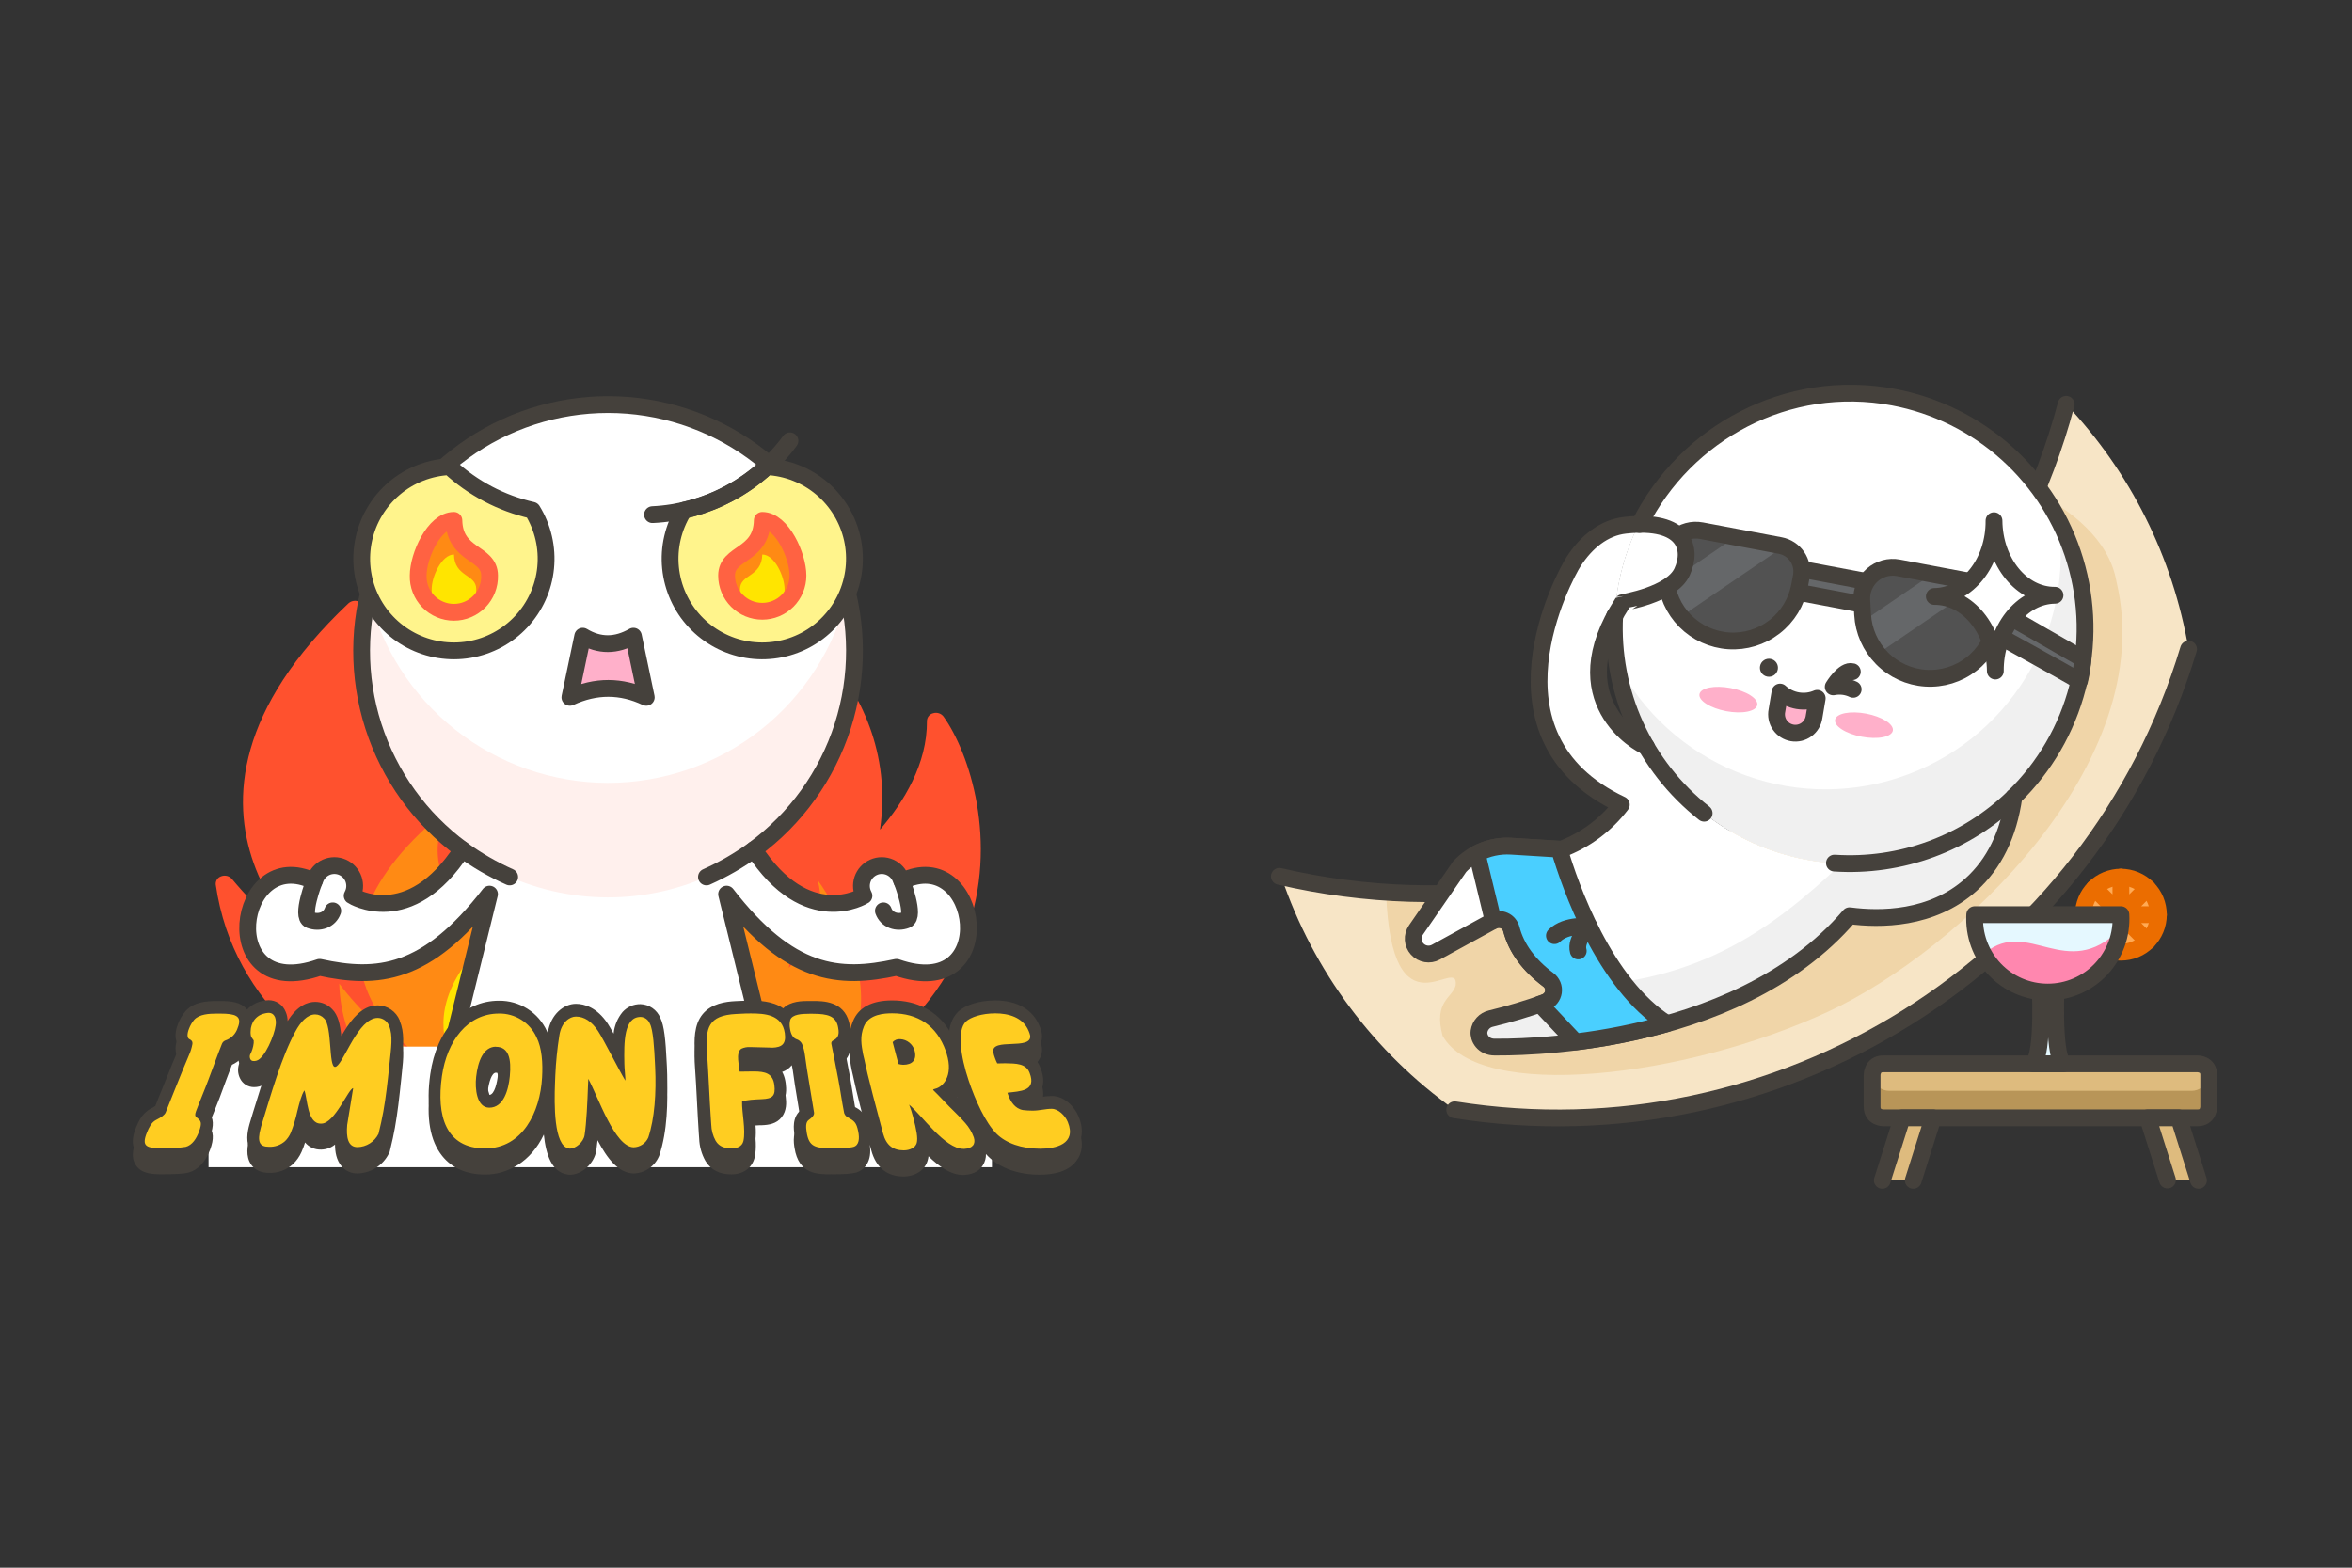 <svg width="150" height="100" viewBox="0 0 150 100" fill="none" xmlns="http://www.w3.org/2000/svg">
<rect x="0" y="0" width="150" height="100" fill="#333333" stroke="none"/>
<path d="M60.173 45.706C60.099 45.61 59.998 45.538 59.883 45.5C59.767 45.462 59.643 45.459 59.526 45.492C59.413 45.516 59.31 45.577 59.236 45.666C59.161 45.755 59.118 45.867 59.115 45.983C59.142 48.727 57.628 51.171 56.123 52.921C57.55 43.033 48.071 37.724 48.071 37.724C39.79 31.587 40.084 30.438 41.732 28.06C41.795 27.971 41.824 27.862 41.814 27.753C41.805 27.645 41.757 27.543 41.68 27.465C41.596 27.382 41.49 27.324 41.374 27.299C41.258 27.274 41.137 27.282 41.026 27.324C22.644 33.966 25.58 47.211 25.58 47.211C22.562 44.119 22.656 40.963 23.199 38.952C23.226 38.839 23.212 38.72 23.16 38.617C23.108 38.513 23.02 38.431 22.913 38.386C22.801 38.332 22.675 38.313 22.552 38.331C22.429 38.349 22.314 38.403 22.222 38.486C7.929 51.999 20.861 61.51 20.861 61.51C18.586 59.998 16.542 58.164 14.791 56.066C14.709 55.973 14.601 55.907 14.48 55.876C14.36 55.845 14.233 55.852 14.117 55.894C14.004 55.928 13.906 56 13.841 56.098C13.776 56.196 13.748 56.314 13.76 56.431C16.008 72.042 39.048 73.811 39.048 73.811C67.863 68.531 63.433 50.251 60.173 45.706Z" fill="#FF512E"/>
<path d="M50.307 61.739C51.269 55.439 44.879 52.055 44.879 52.055C37.251 46.715 41.153 43.182 41.153 43.182C27.441 47.071 29.715 58.093 29.715 58.093C26.355 54.842 28.717 51.475 28.717 51.475C17.093 60.641 26.536 67.212 26.536 67.212C24.638 66.04 22.976 64.524 21.634 62.742C21.762 66.667 23.953 69.351 26.727 71.188C30.771 72.524 34.952 73.405 39.191 73.813C43.675 72.893 47.373 71.812 50.575 70.335C59.329 65.612 52.132 56.12 52.132 56.12C52.801 58.348 51.549 60.376 50.307 61.739Z" fill="#FF8A14"/>
<path d="M46.768 71.838C52.232 67.772 47.286 62.23 47.286 62.23C47.714 63.762 46.899 65.157 46.092 66.096C46.718 61.761 42.562 59.433 42.562 59.433C37.602 55.757 41.026 52.8 41.026 52.8C32.11 55.477 32.7 63.589 32.7 63.589C30.516 61.351 32.051 59.034 32.051 59.034C24.492 65.346 30.633 69.861 30.633 69.861C29.388 69.043 28.307 67.999 27.444 66.785C27.52 69.192 28.655 70.921 30.182 72.165C33.169 72.957 36.215 73.508 39.29 73.813C41.706 73.228 44.082 73.225 46.768 71.838Z" fill="#FFE500"/>
<path d="M13.3 66.762H63.262V74.456H13.3V66.762Z" fill="white"/>
<path d="M49.495 69.844L46.339 57.035C50.359 62.223 53.491 62.508 57.174 61.704C63.919 64.066 62.527 53.76 57.52 56.214L57.465 56.099C57.408 55.929 57.316 55.771 57.194 55.638C57.073 55.505 56.925 55.398 56.761 55.325C56.596 55.252 56.418 55.214 56.237 55.213C56.057 55.213 55.879 55.25 55.714 55.323C55.549 55.395 55.401 55.501 55.279 55.634C55.157 55.767 55.064 55.924 55.006 56.094C54.949 56.265 54.927 56.446 54.943 56.626C54.959 56.805 55.012 56.979 55.099 57.137C55.077 57.153 51.452 59.385 48.083 54.189C50.752 52.228 52.734 49.474 53.745 46.32C54.756 43.167 54.745 39.774 53.713 36.627C52.681 33.48 50.682 30.739 48 28.796C45.318 26.853 42.091 25.807 38.779 25.807C35.467 25.807 32.24 26.853 29.558 28.796C26.876 30.739 24.877 33.48 23.845 36.627C22.813 39.774 22.802 43.167 23.813 46.32C24.824 49.474 26.805 52.228 29.474 54.189C26.106 59.392 22.479 57.153 22.459 57.137C22.546 56.979 22.599 56.805 22.615 56.626C22.631 56.446 22.609 56.265 22.552 56.094C22.494 55.924 22.401 55.767 22.279 55.634C22.157 55.501 22.009 55.395 21.844 55.323C21.679 55.25 21.501 55.213 21.32 55.213C21.14 55.214 20.962 55.252 20.797 55.325C20.632 55.398 20.485 55.505 20.363 55.638C20.242 55.771 20.15 55.929 20.093 56.099L20.038 56.214C15.033 53.76 13.639 64.066 20.383 61.704C24.067 62.51 27.199 62.223 31.219 57.035L28.063 69.844" fill="white"/>
<path d="M38.747 49.94C35.221 49.928 31.8 48.733 29.035 46.545C26.269 44.357 24.319 41.303 23.496 37.874C22.945 40.181 22.923 42.583 23.432 44.899C23.941 47.215 24.967 49.386 26.434 51.249C27.901 53.113 29.771 54.62 31.904 55.658C34.036 56.696 36.376 57.237 38.747 57.243C41.124 57.248 43.471 56.713 45.612 55.68C47.753 54.646 49.632 53.141 51.106 51.276C52.581 49.411 53.613 47.237 54.126 44.915C54.638 42.594 54.618 40.187 54.065 37.874C53.24 41.315 51.279 44.377 48.5 46.566C45.721 48.755 42.285 49.943 38.747 49.94Z" fill="#FFF0ED"/>
<path d="M49.495 69.844L46.339 57.035C50.359 62.223 53.491 62.508 57.174 61.704C63.919 64.066 62.527 53.76 57.52 56.214L57.465 56.099C57.408 55.929 57.316 55.771 57.194 55.638C57.073 55.505 56.925 55.398 56.761 55.325C56.596 55.252 56.418 55.214 56.237 55.213C56.057 55.213 55.879 55.25 55.714 55.323C55.549 55.395 55.401 55.501 55.279 55.634C55.157 55.767 55.064 55.924 55.006 56.094C54.949 56.265 54.927 56.446 54.943 56.626C54.959 56.805 55.012 56.979 55.099 57.137C55.077 57.153 51.452 59.385 48.083 54.189C50.752 52.228 52.734 49.474 53.745 46.32C54.756 43.167 54.745 39.774 53.713 36.627C52.681 33.48 50.682 30.739 48 28.796C45.318 26.853 42.091 25.807 38.779 25.807C35.467 25.807 32.24 26.853 29.558 28.796C26.876 30.739 24.877 33.48 23.845 36.627C22.813 39.774 22.802 43.167 23.813 46.32C24.824 49.474 26.805 52.228 29.474 54.189C26.106 59.392 22.479 57.153 22.459 57.137C22.546 56.979 22.599 56.805 22.615 56.626C22.631 56.446 22.609 56.265 22.552 56.094C22.494 55.924 22.401 55.767 22.279 55.634C22.157 55.501 22.009 55.395 21.844 55.323C21.679 55.25 21.501 55.213 21.32 55.213C21.14 55.214 20.962 55.252 20.797 55.325C20.632 55.398 20.485 55.505 20.363 55.638C20.242 55.771 20.15 55.929 20.093 56.099L20.038 56.214C15.033 53.76 13.639 64.066 20.383 61.704C24.067 62.51 27.199 62.223 31.219 57.035L28.063 69.844" stroke="#45413C" stroke-width="1.071" stroke-linecap="round" stroke-linejoin="round"/>
<path d="M32.506 55.94C31.437 55.464 30.422 54.877 29.476 54.188L32.506 55.94ZM45.055 55.94C46.124 55.464 47.139 54.877 48.085 54.188L45.055 55.94ZM20.039 56.212C20.039 56.212 19.161 58.46 19.766 58.685C20.371 58.91 21.013 58.685 21.222 58.1M57.522 56.212C57.522 56.212 58.4 58.46 57.795 58.685C57.19 58.91 56.548 58.685 56.339 58.1" fill="white"/>
<path d="M32.506 55.94C31.437 55.464 30.422 54.877 29.476 54.188M45.055 55.94C46.124 55.464 47.139 54.877 48.085 54.188M20.039 56.212C20.039 56.212 19.161 58.46 19.766 58.685C20.371 58.91 21.013 58.685 21.222 58.1M57.522 56.212C57.522 56.212 58.4 58.46 57.795 58.685C57.19 58.91 56.548 58.685 56.339 58.1" stroke="#45413C" stroke-width="1.071" stroke-linecap="round" stroke-linejoin="round"/>
<path d="M52.694 34.224C52.59 34.025 52.481 33.828 52.367 33.634" stroke="#45413C" stroke-width="1.071" stroke-linecap="round" stroke-linejoin="round"/>
<path d="M28.665 29.767C27.377 29.829 26.145 30.313 25.159 31.144C24.173 31.975 23.487 33.108 23.208 34.367C22.929 35.626 23.071 36.942 23.613 38.112C24.156 39.282 25.068 40.242 26.209 40.843C27.35 41.443 28.657 41.652 29.929 41.437C31.2 41.222 32.366 40.595 33.246 39.652C34.126 38.709 34.672 37.503 34.799 36.22C34.926 34.936 34.628 33.647 33.95 32.55C31.974 32.103 30.151 31.143 28.665 29.767Z" fill="#FFF48C" stroke="#45413C" stroke-width="1.071" stroke-linecap="round" stroke-linejoin="round"/>
<path d="M31.223 36.715C31.232 37.02 31.179 37.323 31.068 37.606C30.957 37.89 30.791 38.148 30.579 38.366C30.367 38.584 30.113 38.758 29.832 38.876C29.552 38.995 29.251 39.056 28.946 39.056C28.642 39.056 28.341 38.995 28.06 38.876C27.78 38.758 27.526 38.584 27.314 38.366C27.102 38.148 26.935 37.89 26.825 37.606C26.714 37.323 26.661 37.02 26.67 36.715C26.67 35.46 27.69 33.193 28.947 33.193C28.997 35.5 31.223 35.192 31.223 36.715Z" fill="#FF8A14"/>
<path d="M30.372 37.572C30.379 37.763 30.347 37.953 30.278 38.131C30.21 38.309 30.106 38.471 29.974 38.609C29.841 38.746 29.682 38.855 29.507 38.93C29.331 39.004 29.142 39.043 28.951 39.043C28.76 39.043 28.572 39.004 28.396 38.93C28.22 38.855 28.061 38.746 27.929 38.609C27.796 38.471 27.693 38.309 27.624 38.131C27.556 37.953 27.524 37.763 27.531 37.572C27.531 36.787 28.167 35.372 28.952 35.372C28.978 36.813 30.372 36.621 30.372 37.572Z" fill="#FFE500"/>
<path d="M31.223 36.715C31.232 37.02 31.179 37.323 31.068 37.606C30.957 37.89 30.791 38.148 30.579 38.366C30.367 38.584 30.113 38.758 29.832 38.876C29.552 38.995 29.251 39.056 28.946 39.056C28.642 39.056 28.341 38.995 28.06 38.876C27.78 38.758 27.526 38.584 27.314 38.366C27.102 38.148 26.935 37.89 26.825 37.606C26.714 37.323 26.661 37.02 26.67 36.715C26.67 35.46 27.69 33.193 28.947 33.193C28.997 35.5 31.223 35.192 31.223 36.715Z" stroke="#FF6242" stroke-width="1.071" stroke-linecap="round" stroke-linejoin="round"/>
<path d="M48.896 29.767C50.184 29.829 51.417 30.313 52.403 31.144C53.389 31.975 54.074 33.108 54.354 34.367C54.633 35.626 54.49 36.942 53.948 38.112C53.406 39.282 52.494 40.242 51.353 40.843C50.212 41.443 48.904 41.652 47.633 41.437C46.361 41.222 45.196 40.595 44.316 39.652C43.435 38.709 42.89 37.503 42.763 36.22C42.635 34.936 42.934 33.647 43.612 32.55C45.587 32.103 47.41 31.143 48.896 29.767Z" fill="#FFF48C" stroke="#45413C" stroke-width="1.071" stroke-linecap="round" stroke-linejoin="round"/>
<path d="M41.613 32.828C43.332 32.746 45.012 32.28 46.529 31.465C48.045 30.651 49.361 29.508 50.379 28.119" stroke="#45413C" stroke-width="1.071" stroke-linecap="round" stroke-linejoin="round"/>
<path d="M46.338 36.715C46.338 37.319 46.578 37.898 47.005 38.325C47.432 38.752 48.011 38.991 48.614 38.991C49.218 38.991 49.797 38.752 50.223 38.325C50.65 37.898 50.89 37.319 50.89 36.715C50.89 35.46 49.871 33.193 48.614 33.193C48.564 35.5 46.338 35.192 46.338 36.715Z" fill="#FF8A14"/>
<path d="M47.195 37.572C47.188 37.763 47.22 37.953 47.288 38.131C47.357 38.309 47.46 38.471 47.593 38.609C47.725 38.746 47.884 38.855 48.06 38.93C48.236 39.004 48.425 39.043 48.615 39.043C48.806 39.043 48.995 39.004 49.171 38.93C49.346 38.855 49.505 38.746 49.638 38.609C49.77 38.471 49.874 38.309 49.942 38.131C50.011 37.953 50.043 37.763 50.036 37.572C50.036 36.787 49.4 35.372 48.614 35.372C48.583 36.813 47.195 36.621 47.195 37.572Z" fill="#FFE500"/>
<path d="M46.338 36.715C46.338 37.319 46.578 37.898 47.005 38.325C47.432 38.752 48.011 38.991 48.614 38.991C49.218 38.991 49.797 38.752 50.223 38.325C50.65 37.898 50.89 37.319 50.89 36.715C50.89 35.46 49.871 33.193 48.614 33.193C48.564 35.5 46.338 35.192 46.338 36.715Z" stroke="#FF6242" stroke-width="1.071" stroke-linecap="round" stroke-linejoin="round"/>
<path d="M41.215 44.482C39.622 43.73 38 43.716 36.345 44.482L37.163 40.581C38.227 41.224 39.304 41.207 40.397 40.581L41.215 44.482Z" fill="#FFB0CA" stroke="#45413C" stroke-width="1.071" stroke-linecap="round" stroke-linejoin="round"/>
<path d="M25.492 65.085C25.378 64.806 25.185 64.567 24.936 64.397C24.687 64.227 24.394 64.134 24.093 64.13C23.952 64.131 23.811 64.149 23.674 64.186H23.65C22.832 64.424 22.244 65.261 21.769 66.088C21.694 65.374 21.566 64.744 21.184 64.374C21.044 64.227 20.876 64.109 20.689 64.029C20.503 63.949 20.301 63.907 20.098 63.907C19.631 63.907 18.964 64.132 18.343 65.133C18.343 64.93 18.302 64.728 18.22 64.542C18.135 64.322 17.985 64.133 17.79 64.001C17.595 63.868 17.365 63.798 17.129 63.8C16.979 63.802 16.83 63.822 16.685 63.86C16.33 63.946 16.008 64.132 15.758 64.398C15.367 63.897 14.677 63.853 14.056 63.853H13.819C13.127 63.853 12.361 63.928 11.858 64.471C11.646 64.713 11.477 64.99 11.36 65.29C11.052 66.048 11.23 66.501 11.44 66.759C11.419 66.819 11.391 66.892 11.357 66.98C11.3 67.124 11.234 67.274 11.17 67.423C11.106 67.572 11.033 67.737 10.976 67.883C10.774 68.391 10.578 68.875 10.388 69.347C10.215 69.756 10.063 70.152 9.906 70.546C9.814 70.611 9.716 70.669 9.615 70.719C9.046 71.011 8.797 71.625 8.678 71.919C8.572 72.178 8.291 72.868 8.645 73.449C9 74.03 9.769 74.056 10.374 74.056C11.249 74.056 11.725 74.025 12.019 73.949C12.619 73.792 13.107 73.271 13.402 72.483C13.651 71.791 13.634 71.341 13.309 70.926C13.396 70.703 13.482 70.468 13.589 70.224C13.729 69.878 13.874 69.519 13.999 69.187L14.447 67.976C14.552 67.692 14.679 67.354 14.793 67.065C15.018 66.963 15.223 66.821 15.396 66.644C15.367 66.73 15.331 66.814 15.291 66.895L15.274 66.935C15.21 67.09 15.179 67.256 15.183 67.423C15.187 67.591 15.225 67.755 15.296 67.907C15.372 68.085 15.499 68.236 15.66 68.342C15.822 68.448 16.011 68.504 16.204 68.504C16.31 68.503 16.416 68.49 16.519 68.464C16.704 68.413 16.875 68.32 17.018 68.192C16.718 69.069 16.436 69.991 16.154 70.899L15.938 71.616L15.908 71.72C15.775 72.203 15.642 72.906 16.014 73.439C16.258 73.785 16.641 73.958 17.157 73.958C17.716 73.975 18.261 73.777 18.677 73.403C18.907 73.182 19.092 72.918 19.221 72.626C19.31 72.428 19.387 72.224 19.45 72.016C19.571 72.164 19.724 72.283 19.897 72.364C20.07 72.444 20.26 72.484 20.451 72.481H20.496C20.812 72.472 21.116 72.358 21.361 72.158C21.361 72.623 21.444 73.145 21.776 73.541C21.9 73.689 22.055 73.808 22.232 73.887C22.408 73.967 22.599 74.006 22.793 74.001C23.209 73.992 23.616 73.87 23.968 73.647C24.32 73.424 24.605 73.11 24.792 72.737L24.84 72.645L24.866 72.543C25.011 71.948 25.11 71.495 25.184 71.072C25.357 70.084 25.454 69.216 25.582 68C25.596 67.853 25.611 67.715 25.625 67.582C25.724 66.664 25.808 65.872 25.492 65.109V65.085ZM42.519 67.794C42.448 66.333 42.361 65.429 42.112 64.929C42.009 64.676 41.834 64.459 41.609 64.303C41.385 64.147 41.12 64.06 40.846 64.052C40.632 64.049 40.419 64.092 40.223 64.178C40.026 64.264 39.85 64.391 39.707 64.55C39.382 64.944 39.182 65.426 39.133 65.934C38.984 65.666 38.854 65.441 38.758 65.294C38.066 64.256 37.272 64.032 36.727 64.032C35.977 64.032 35.124 64.67 34.932 65.889C34.915 65.853 34.899 65.814 34.882 65.778C34.616 65.19 34.184 64.693 33.639 64.348C33.094 64.003 32.459 63.824 31.814 63.834C29.566 63.834 27.837 65.676 27.441 68.524C27.169 70.439 27.425 71.902 28.203 72.874C28.835 73.66 29.76 74.058 30.946 74.058C32.375 74.058 33.857 73.252 34.683 71.507C34.82 72.82 35.202 73.883 36.146 74.046C36.211 74.063 36.278 74.072 36.345 74.072C37.106 74.072 37.891 73.361 38.028 72.543C38.057 72.346 38.085 72.116 38.109 71.867C38.716 73.02 39.434 73.966 40.402 73.989C40.748 73.982 41.084 73.876 41.37 73.683C41.657 73.491 41.883 73.22 42.021 72.903L42.038 72.867L42.05 72.83C42.569 71.286 42.595 69.372 42.531 68.03L42.519 67.794ZM31.105 68.787C31.173 68.185 31.36 67.577 31.624 67.577C31.653 67.576 31.682 67.579 31.71 67.585C31.735 67.632 31.826 67.862 31.754 68.569C31.709 69.033 31.548 69.808 31.218 69.844C31.091 69.507 31.054 69.142 31.112 68.787H31.105ZM68.797 71.241C68.536 70.6 67.888 69.911 67.078 69.911C66.847 69.915 66.615 69.936 66.387 69.975C66.271 69.993 66.16 70.01 66.049 70.018C66.175 69.913 66.279 69.785 66.357 69.641C66.591 69.219 66.592 68.708 66.357 68.118C66.223 67.741 65.949 67.431 65.591 67.253C65.831 67.181 66.044 67.039 66.202 66.843C66.394 66.594 66.482 66.278 66.445 65.965C66.421 65.782 66.369 65.603 66.291 65.436C65.868 64.398 64.867 63.815 63.471 63.815C62.48 63.815 61.569 64.094 61.095 64.543C60.782 64.87 60.588 65.293 60.545 65.744C59.765 64.492 58.503 63.815 56.898 63.815C55.597 63.815 54.757 64.262 54.399 65.14C54.325 65.316 54.267 65.497 54.226 65.683C54.22 65.582 54.207 65.481 54.188 65.382L54.162 65.258L54.154 65.218C53.808 63.85 52.476 63.85 51.836 63.85H51.601C51.186 63.85 50.41 63.85 49.951 64.32C49.26 63.829 48.319 63.828 47.862 63.828C47.679 63.828 47.49 63.828 46.904 63.86C46.275 63.892 45.374 64.011 44.813 64.689C44.253 65.367 44.262 66.354 44.322 67.213C44.371 67.883 44.409 68.63 44.447 69.351C44.485 70.072 44.521 70.791 44.566 71.449L44.59 71.782C44.607 72.284 44.745 72.774 44.992 73.211C45.337 73.776 45.886 74.062 46.643 74.062C47.401 74.062 47.973 73.657 48.134 72.962C48.258 72.377 48.187 71.71 48.125 71.12C48.125 71.061 48.113 71.004 48.108 70.947C48.224 70.947 48.346 70.933 48.454 70.926H48.59C49.028 70.909 49.519 70.836 49.849 70.416C50.18 69.996 50.155 69.469 50.109 69.107C49.988 68.151 49.434 67.777 48.898 67.632H49.26C49.623 67.618 50.143 67.547 50.496 67.099C50.513 67.174 50.538 67.281 50.563 67.445C50.589 67.609 50.607 67.736 50.626 67.881C50.645 68.026 50.667 68.201 50.693 68.348C50.778 68.867 50.857 69.346 50.934 69.82C50.987 70.152 51.039 70.477 51.091 70.797C50.493 71.255 50.622 72.069 50.671 72.379C50.937 74.056 52.122 74.056 52.986 74.056C53.884 74.056 54.34 74.025 54.614 73.942C55.144 73.778 55.632 73.225 55.468 72.161C55.499 72.279 55.532 72.398 55.565 72.519C55.857 73.617 56.566 74.196 57.614 74.196C58.401 74.196 59.011 73.773 59.17 73.138C59.191 73.063 59.206 72.986 59.215 72.908C59.898 73.569 60.635 74.098 61.411 74.098H61.493C62.174 74.063 62.515 73.752 62.681 73.487C62.817 73.271 62.887 73.019 62.88 72.763C62.921 72.811 62.964 72.858 63.006 72.901C63.765 73.664 64.941 74.084 66.319 74.084C67.139 74.084 68.221 73.911 68.725 73.086C68.969 72.725 69.153 72.116 68.797 71.241ZM54.532 70.62C54.484 70.356 54.439 70.07 54.39 69.769C54.333 69.424 54.276 69.06 54.218 68.732L53.986 67.521C53.946 67.309 53.898 67.063 53.856 66.83C54.011 66.68 54.124 66.493 54.186 66.287C54.193 66.645 54.233 67.001 54.307 67.352L54.318 67.411L54.401 67.765C54.418 67.836 54.434 67.912 54.454 68.005C54.489 68.168 54.534 68.377 54.605 68.677C54.743 69.263 54.968 70.141 55.317 71.443C55.163 71.084 54.884 70.792 54.532 70.62ZM61.366 70.297C61.15 70.082 60.927 69.861 60.733 69.652C60.836 69.532 60.925 69.402 60.998 69.263C61.017 69.227 61.036 69.187 61.055 69.143C61.055 69.162 61.067 69.183 61.074 69.201C61.175 69.503 61.346 69.975 61.571 70.499C61.5 70.432 61.436 70.364 61.366 70.297Z" fill="#45413C"/>
<path d="M25.492 65.934C25.378 65.655 25.185 65.415 24.936 65.245C24.688 65.075 24.394 64.982 24.093 64.978C23.952 64.979 23.811 64.997 23.674 65.033H23.65C22.832 65.272 22.244 66.109 21.769 66.935C21.694 66.221 21.566 65.59 21.184 65.221C21.044 65.074 20.876 64.957 20.689 64.876C20.503 64.796 20.301 64.755 20.098 64.754C19.631 64.754 18.964 64.978 18.343 65.981C18.343 65.777 18.302 65.576 18.22 65.389C18.135 65.169 17.985 64.98 17.791 64.847C17.596 64.715 17.365 64.644 17.129 64.645C16.979 64.648 16.83 64.669 16.685 64.708C16.33 64.793 16.008 64.979 15.758 65.244C15.367 64.744 14.677 64.699 14.056 64.699H13.819C13.127 64.699 12.361 64.775 11.858 65.318C11.646 65.56 11.477 65.837 11.36 66.136C11.052 66.895 11.23 67.347 11.44 67.606C11.419 67.667 11.391 67.739 11.357 67.828C11.3 67.971 11.234 68.121 11.17 68.27C11.106 68.419 11.033 68.585 10.976 68.728C10.774 69.239 10.578 69.723 10.388 70.195C10.215 70.601 10.063 70.999 9.906 71.393C9.814 71.458 9.716 71.516 9.615 71.566C9.046 71.859 8.797 72.472 8.678 72.766C8.572 73.026 8.291 73.716 8.645 74.295C9.017 74.904 9.769 74.904 10.374 74.904C11.249 74.904 11.725 74.873 12.019 74.797C12.619 74.639 13.107 74.119 13.402 73.33C13.651 72.647 13.634 72.187 13.309 71.782C13.396 71.559 13.482 71.324 13.589 71.08C13.729 70.734 13.874 70.375 13.999 70.043L14.447 68.832C14.552 68.549 14.679 68.21 14.793 67.921C15.019 67.819 15.223 67.676 15.396 67.499C15.367 67.585 15.332 67.67 15.291 67.751L15.274 67.789C15.21 67.944 15.179 68.111 15.182 68.279C15.186 68.446 15.225 68.611 15.296 68.763C15.375 68.94 15.504 69.089 15.667 69.193C15.831 69.296 16.021 69.35 16.214 69.346C16.32 69.345 16.426 69.332 16.529 69.306C16.714 69.254 16.885 69.161 17.029 69.033C16.728 69.909 16.446 70.831 16.164 71.741L15.943 72.467L15.913 72.573C15.78 73.055 15.647 73.759 16.019 74.29C16.263 74.636 16.647 74.817 17.162 74.817C17.721 74.835 18.266 74.636 18.682 74.262C18.912 74.041 19.097 73.778 19.227 73.486C19.316 73.287 19.392 73.083 19.455 72.875C19.577 73.022 19.73 73.139 19.904 73.218C20.077 73.296 20.266 73.335 20.456 73.33H20.501C20.817 73.322 21.121 73.209 21.366 73.008C21.366 73.474 21.449 73.996 21.781 74.392C21.905 74.54 22.061 74.658 22.237 74.738C22.413 74.817 22.605 74.856 22.798 74.852C23.215 74.843 23.621 74.721 23.973 74.498C24.326 74.275 24.61 73.961 24.797 73.588L24.845 73.496L24.871 73.394C25.016 72.799 25.115 72.346 25.189 71.922C25.362 70.935 25.459 70.067 25.587 68.85C25.601 68.704 25.616 68.566 25.63 68.431C25.729 67.514 25.814 66.722 25.497 65.96L25.492 65.934ZM42.519 68.644C42.448 67.181 42.361 66.278 42.112 65.778C42.009 65.525 41.834 65.307 41.61 65.151C41.385 64.995 41.12 64.908 40.846 64.9C40.632 64.897 40.419 64.94 40.222 65.026C40.026 65.112 39.85 65.24 39.707 65.4C39.382 65.793 39.182 66.275 39.133 66.783C38.984 66.513 38.854 66.29 38.758 66.143C38.066 65.106 37.272 64.881 36.727 64.881C35.977 64.881 35.124 65.519 34.932 66.738C34.915 66.702 34.899 66.662 34.882 66.627C34.614 66.043 34.18 65.549 33.636 65.206C33.091 64.864 32.458 64.688 31.814 64.699C29.566 64.699 27.837 66.539 27.441 69.389C27.169 71.303 27.425 72.766 28.203 73.738C28.835 74.523 29.76 74.923 30.946 74.923C32.375 74.923 33.857 74.115 34.683 72.372C34.82 73.685 35.202 74.748 36.146 74.911C36.211 74.928 36.278 74.937 36.345 74.937C37.106 74.937 37.891 74.224 38.028 73.406C38.057 73.211 38.085 72.981 38.109 72.732C38.716 73.885 39.434 74.831 40.402 74.854C40.747 74.846 41.083 74.74 41.37 74.547C41.657 74.355 41.883 74.084 42.021 73.768L42.038 73.731L42.05 73.693C42.569 72.151 42.595 70.235 42.531 68.894L42.519 68.644ZM31.105 69.636C31.173 69.033 31.36 68.426 31.624 68.426C31.653 68.425 31.682 68.428 31.71 68.434C31.735 68.481 31.826 68.711 31.754 69.418C31.709 69.882 31.548 70.655 31.218 70.693C31.091 70.356 31.054 69.992 31.112 69.636H31.105ZM68.797 72.09C68.536 71.449 67.888 70.759 67.078 70.759C66.846 70.762 66.615 70.784 66.387 70.824C66.271 70.842 66.16 70.857 66.049 70.868C66.174 70.762 66.278 70.634 66.357 70.491C66.591 70.069 66.592 69.557 66.357 68.967C66.224 68.59 65.949 68.28 65.591 68.102C65.831 68.031 66.044 67.888 66.202 67.693C66.394 67.443 66.482 67.127 66.445 66.814C66.421 66.63 66.369 66.451 66.291 66.283C65.868 65.246 64.867 64.665 63.471 64.665C62.48 64.665 61.569 64.943 61.095 65.393C60.782 65.719 60.588 66.141 60.545 66.591C59.765 65.341 58.503 64.665 56.898 64.665C55.597 64.665 54.757 65.111 54.399 65.989C54.325 66.165 54.267 66.346 54.226 66.532C54.22 66.431 54.207 66.331 54.188 66.231L54.162 66.107L54.154 66.067C53.808 64.697 52.476 64.697 51.836 64.697H51.601C51.186 64.697 50.41 64.697 49.951 65.168C49.26 64.677 48.319 64.677 47.862 64.677C47.679 64.677 47.49 64.677 46.904 64.71C46.275 64.741 45.374 64.86 44.813 65.538C44.253 66.216 44.262 67.203 44.322 68.061C44.371 68.732 44.409 69.477 44.447 70.2C44.485 70.923 44.521 71.641 44.566 72.298L44.59 72.632C44.607 73.133 44.745 73.623 44.992 74.06C45.337 74.625 45.886 74.911 46.643 74.911C47.401 74.911 47.973 74.504 48.134 73.811C48.258 73.226 48.187 72.559 48.125 71.969C48.125 71.91 48.113 71.853 48.108 71.796C48.224 71.788 48.346 71.781 48.454 71.775H48.59C49.028 71.758 49.519 71.686 49.849 71.265C50.18 70.845 50.155 70.318 50.109 69.956C49.988 69 49.434 68.626 48.898 68.481H49.26C49.623 68.467 50.143 68.396 50.496 67.948C50.513 68.023 50.538 68.13 50.563 68.294C50.589 68.459 50.607 68.585 50.626 68.73C50.645 68.875 50.667 69.05 50.693 69.197C50.778 69.707 50.857 70.195 50.934 70.669L51.091 71.646C50.493 72.102 50.622 72.917 50.671 73.226C50.937 74.906 52.122 74.906 52.986 74.906C53.884 74.906 54.34 74.873 54.614 74.79C55.144 74.627 55.632 74.072 55.468 73.01L55.565 73.368C55.857 74.465 56.566 75.046 57.614 75.046C58.401 75.046 59.011 74.622 59.17 73.987C59.191 73.912 59.206 73.835 59.215 73.757C59.898 74.418 60.635 74.947 61.411 74.947H61.493C62.174 74.912 62.515 74.601 62.681 74.337C62.817 74.12 62.887 73.868 62.88 73.612C62.921 73.659 62.964 73.707 63.006 73.75C63.765 74.513 64.941 74.933 66.319 74.933C67.139 74.933 68.221 74.76 68.725 73.935C68.969 73.574 69.153 72.965 68.797 72.09ZM54.532 71.469C54.484 71.205 54.439 70.919 54.39 70.619C54.333 70.273 54.276 69.909 54.218 69.581L53.986 68.371C53.946 68.159 53.898 67.914 53.856 67.679C54.011 67.529 54.124 67.342 54.186 67.136C54.193 67.494 54.233 67.851 54.307 68.201L54.318 68.26L54.401 68.614C54.418 68.685 54.434 68.761 54.454 68.855C54.489 69.017 54.534 69.227 54.605 69.524C54.743 70.112 54.968 70.989 55.317 72.299C55.164 71.937 54.885 71.643 54.532 71.469ZM61.366 71.144C61.15 70.932 60.927 70.71 60.733 70.501C60.836 70.382 60.925 70.251 60.998 70.112C61.017 70.076 61.036 70.034 61.055 69.993C61.055 70.012 61.067 70.031 61.074 70.05C61.175 70.35 61.346 70.824 61.571 71.347L61.366 71.144Z" fill="#45413C"/>
<path d="M13.732 67.691L13.286 68.889C13.049 69.527 12.729 70.273 12.498 70.89C12.415 71.115 12.448 71.207 12.518 71.26C12.825 71.499 12.904 71.592 12.691 72.184C12.532 72.619 12.261 73.048 11.841 73.157C11.356 73.23 10.866 73.259 10.376 73.242C9.338 73.242 9.005 73.143 9.373 72.237C9.499 71.926 9.658 71.592 9.944 71.445C10.29 71.272 10.488 71.127 10.561 70.97C10.907 70.088 11.28 69.188 11.675 68.203C11.785 67.924 11.936 67.599 12.053 67.3C12.154 67.075 12.227 66.838 12.271 66.594C12.289 66.421 12.211 66.351 12.069 66.281C11.927 66.212 11.925 65.936 12.055 65.617C12.132 65.409 12.245 65.216 12.387 65.045C12.716 64.689 13.336 64.656 13.821 64.656H14.058C15.014 64.656 15.401 64.811 15.209 65.425L15.164 65.55C15.107 65.743 15.004 65.918 14.864 66.062C14.723 66.206 14.55 66.313 14.358 66.375C14.266 66.415 14.192 66.49 14.155 66.584C14.02 66.919 13.862 67.345 13.732 67.691ZM15.965 67.558C15.944 67.514 15.932 67.466 15.93 67.417C15.927 67.369 15.935 67.32 15.951 67.274C16.074 67.044 16.152 66.793 16.18 66.534C16.186 66.479 16.186 66.424 16.18 66.37C16.138 66.287 16.064 66.223 16.02 66.138C15.984 66.013 15.973 65.882 15.986 65.752L16.001 65.579C16.025 65.451 16.067 65.326 16.126 65.209C16.199 65.067 16.303 64.944 16.43 64.847C16.558 64.75 16.704 64.682 16.861 64.649C17.184 64.568 17.406 64.587 17.544 64.894C17.597 65.062 17.609 65.24 17.578 65.413C17.515 65.987 16.887 67.528 16.352 67.661C16.207 67.703 16.031 67.701 15.965 67.558ZM22.523 69.413C22.237 69.413 21.345 71.672 20.496 71.672H20.451C19.586 71.672 19.614 70.074 19.413 69.553C19.22 69.844 19.097 70.345 18.96 70.89C18.858 71.362 18.716 71.825 18.537 72.273C18.451 72.468 18.329 72.644 18.177 72.792C17.895 73.042 17.526 73.171 17.15 73.152C16.584 73.152 16.371 72.875 16.631 71.942L16.652 71.86C17.288 69.785 17.964 67.404 18.832 65.808C19.164 65.187 19.6 64.708 20.095 64.708C20.203 64.707 20.311 64.73 20.411 64.774C20.51 64.818 20.599 64.883 20.672 64.964C21.191 65.457 20.951 68.056 21.364 68.056C21.829 68.056 22.657 65.31 23.849 64.964C23.928 64.941 24.01 64.93 24.093 64.929C24.247 64.932 24.397 64.981 24.525 65.068C24.652 65.156 24.751 65.279 24.809 65.422C25.077 66.07 24.944 66.814 24.836 67.898C24.71 69.109 24.615 69.949 24.447 70.907C24.368 71.355 24.262 71.822 24.141 72.322C24.016 72.573 23.825 72.784 23.589 72.935C23.352 73.085 23.079 73.168 22.799 73.174C22.187 73.174 22.073 72.54 22.142 71.755L22.523 69.413ZM34.572 68.727C34.451 70.93 33.329 73.256 30.941 73.256C28.419 73.256 27.828 71.167 28.183 68.654C28.504 66.394 29.822 64.652 31.814 64.652C32.316 64.641 32.81 64.777 33.236 65.043C33.662 65.309 34.001 65.694 34.211 66.15C34.571 66.859 34.623 67.836 34.572 68.727ZM31.633 66.766C30.816 66.766 30.474 67.727 30.367 68.69C30.28 69.451 30.403 70.657 31.207 70.657C32.124 70.657 32.433 69.501 32.514 68.654C32.62 67.547 32.447 66.774 31.627 66.774L31.633 66.766ZM37.497 69.325C37.465 70.216 37.405 71.632 37.281 72.415C37.206 72.867 36.703 73.27 36.345 73.27C36.322 73.27 36.298 73.256 36.276 73.256C35.311 73.102 35.345 70.395 35.395 69.105L35.416 68.587C35.454 67.739 35.539 66.893 35.672 66.055C35.797 65.204 36.336 64.844 36.727 64.844C37.265 64.844 37.737 65.157 38.14 65.766C38.496 66.306 39.477 68.267 39.881 68.931V68.782C39.866 68.498 39.826 68.192 39.819 67.865C39.79 66.468 39.786 64.867 40.857 64.867C40.984 64.873 41.107 64.916 41.21 64.991C41.313 65.066 41.393 65.168 41.44 65.287C41.656 65.671 41.725 66.895 41.77 67.836L41.782 68.078C41.86 69.704 41.747 71.352 41.344 72.564C41.263 72.745 41.132 72.9 40.966 73.01C40.801 73.119 40.607 73.18 40.409 73.185C39.207 73.157 38.173 70.024 37.519 68.815L37.497 69.325ZM49.166 66.824L47.834 66.79C47.645 66.78 47.455 66.816 47.283 66.895C47.093 67.001 47.049 67.321 47.075 67.596C47.106 67.909 47.131 68.163 47.172 68.358C47.444 68.358 47.81 68.346 48.059 68.346C48.808 68.346 49.289 68.469 49.384 69.211C49.472 69.903 49.273 70.086 48.588 70.112C48.113 70.136 47.637 70.15 47.326 70.266C47.305 70.968 47.568 72.047 47.413 72.782C47.323 73.169 46.947 73.254 46.658 73.254C46.266 73.254 45.877 73.169 45.64 72.768C45.465 72.45 45.369 72.094 45.36 71.731L45.337 71.397C45.244 70.079 45.187 68.498 45.092 67.16C44.979 65.574 45.159 64.768 46.954 64.678C47.527 64.645 47.701 64.645 47.878 64.645C48.772 64.645 49.882 64.713 50.051 65.903C50.15 66.594 49.863 66.807 49.261 66.83L49.166 66.824ZM61.437 73.283C60.268 73.283 58.812 71.167 57.979 70.461C58.078 70.713 58.162 70.97 58.228 71.232C58.458 72.097 58.546 72.606 58.465 72.908C58.383 73.211 58.02 73.38 57.638 73.38C56.955 73.38 56.521 73.06 56.315 72.293C55.755 70.204 55.481 69.138 55.326 68.488C55.213 68.013 55.168 67.77 55.123 67.578L55.044 67.245C54.937 66.657 54.833 66.122 55.096 65.474C55.417 64.68 56.426 64.637 56.9 64.637C58.525 64.637 59.739 65.406 60.318 67.044L60.374 67.217C60.827 68.682 60.087 69.342 59.666 69.443C59.608 69.467 59.493 69.481 59.513 69.519C59.529 69.548 59.551 69.574 59.578 69.595C59.592 69.607 59.998 70.013 60.163 70.193C60.624 70.698 61.224 71.231 61.56 71.635C61.799 71.904 61.984 72.216 62.106 72.554C62.24 72.981 62.025 73.259 61.479 73.287L61.437 73.283ZM57.427 66.288C57.335 66.277 57.242 66.288 57.155 66.321C57.068 66.353 56.991 66.406 56.929 66.475L57.299 67.872C57.398 67.901 57.499 67.917 57.602 67.921C58.162 67.921 58.501 67.632 58.321 66.989C58.261 66.795 58.143 66.624 57.983 66.499C57.824 66.374 57.63 66.3 57.427 66.288ZM53.24 67.691L53.47 68.889C53.593 69.527 53.692 70.273 53.816 70.89C53.821 70.966 53.844 71.039 53.884 71.104C53.924 71.168 53.979 71.222 54.044 71.26C54.487 71.499 54.618 71.592 54.736 72.184C54.823 72.619 54.793 73.048 54.435 73.157C54.205 73.226 53.607 73.242 53.017 73.242C51.988 73.242 51.59 73.143 51.447 72.237C51.399 71.926 51.367 71.592 51.57 71.445C51.814 71.272 51.936 71.127 51.916 70.97C51.767 70.088 51.629 69.188 51.462 68.203C51.416 67.924 51.383 67.599 51.333 67.3C51.302 67.058 51.241 66.821 51.151 66.594C51.115 66.518 51.062 66.45 50.996 66.396C50.931 66.342 50.855 66.303 50.773 66.281C50.56 66.2 50.427 65.936 50.383 65.617C50.346 65.431 50.351 65.239 50.397 65.055C50.527 64.699 51.129 64.666 51.608 64.666H51.845C52.801 64.666 53.275 64.822 53.431 65.436L53.455 65.56C53.557 66.062 53.394 66.252 53.109 66.385C53.074 66.406 53.046 66.438 53.031 66.475C53.015 66.513 53.012 66.555 53.022 66.594C53.09 66.919 53.173 67.345 53.24 67.691ZM64.106 67.824C64.809 67.836 65.434 67.836 65.662 68.433C66.13 69.628 65.029 69.603 64.249 69.704L64.31 69.877C64.451 70.261 64.728 70.715 65.233 70.807C65.438 70.832 65.645 70.845 65.852 70.845C66.3 70.845 66.658 70.728 67.073 70.728C67.488 70.728 67.925 71.148 68.099 71.571C68.674 72.984 67.312 73.276 66.34 73.276C65.138 73.276 64.144 72.915 63.545 72.313C62.853 71.611 62.205 70.197 61.78 68.933C61.261 67.388 61.02 65.711 61.607 65.159C61.901 64.881 62.617 64.64 63.48 64.64C64.263 64.64 65.237 64.862 65.606 65.771C65.647 65.864 65.678 65.96 65.7 66.058C65.816 67.023 63.213 66.172 63.345 67.106C63.37 67.24 63.407 67.372 63.457 67.499C63.498 67.614 63.546 67.726 63.601 67.834L64.106 67.824Z" fill="#FFCD21"/>
<path d="M139.575 41.409C138.58 35.544 135.862 30.107 131.769 25.79C125.962 47.601 103.862 61.019 81.72 55.93C83.748 61.924 87.617 67.125 92.775 70.791C113.475 74.072 133.523 61.512 139.575 41.409Z" fill="#F7E5C6"/>
<path d="M134.979 37.101C134.5 34.353 131.989 32.507 129.841 31.403C126.427 39.425 120.606 46.188 113.182 50.758C105.758 55.329 97.098 57.481 88.398 56.917C88.731 66.408 93.043 60.828 92.839 62.842C92.656 63.648 91.404 63.842 92.001 66.069C94.342 70.264 107.391 68.806 116.629 64.513C124.895 60.67 137.722 48.66 134.979 37.101Z" fill="#F0D5A8"/>
<path d="M92.775 70.791C113.475 74.077 133.523 61.512 139.576 41.409M131.77 25.79C125.952 47.643 103.777 61.067 81.594 55.9" stroke="#45413C" stroke-width="1.071" stroke-linecap="round" stroke-linejoin="round"/>
<path d="M125.698 56.423C123.202 58.671 119.882 58.671 117.954 58.406C110.553 67.053 96.076 66.783 95.333 66.788C94.589 66.793 94.264 66.197 94.321 65.794C94.349 65.597 94.436 65.413 94.569 65.266C94.703 65.12 94.878 65.016 95.072 64.971C96.246 64.686 97.405 64.34 98.543 63.933C98.681 63.883 98.803 63.796 98.895 63.682C98.988 63.568 99.049 63.431 99.07 63.285C99.092 63.139 99.074 62.991 99.018 62.855C98.963 62.719 98.871 62.6 98.754 62.512C97.501 61.574 96.699 60.497 96.383 59.264C96.352 59.143 96.295 59.031 96.214 58.935C96.134 58.84 96.033 58.764 95.919 58.714C95.804 58.664 95.68 58.641 95.556 58.646C95.431 58.652 95.309 58.685 95.2 58.745L91.568 60.732C91.375 60.838 91.153 60.876 90.936 60.839C90.719 60.803 90.52 60.694 90.373 60.531C90.226 60.367 90.138 60.159 90.123 59.94C90.109 59.72 90.169 59.502 90.294 59.321L93.094 55.276C93.512 54.832 94.024 54.485 94.591 54.26C95.159 54.035 95.77 53.938 96.379 53.976L99.568 54.173C101.088 53.603 102.416 52.617 103.402 51.328C94.192 46.979 99.791 36.698 100.36 35.822C101.154 34.595 102.273 33.655 103.66 33.506C103.763 33.494 103.864 33.485 103.964 33.477L104.253 33.458H104.51C103.613 35.275 103.095 37.256 102.989 39.28C102.976 39.306 102.961 39.332 102.949 39.358C101.877 41.312 101.486 43.577 102.695 45.54C103.245 46.441 104.043 47.164 104.993 47.624C106.138 49.597 107.717 51.282 109.612 52.553C111.506 53.823 113.666 54.645 115.926 54.955C118.185 55.264 120.486 55.055 122.653 54.342C124.819 53.629 126.795 52.431 128.428 50.839C128.102 53.218 127.182 55.091 125.698 56.423Z" fill="white"/>
<path d="M102.963 40.081C102.963 44.061 104.544 47.878 107.358 50.692C110.173 53.507 113.99 55.088 117.97 55.088C121.95 55.088 125.767 53.507 128.581 50.692C131.396 47.878 132.977 44.061 132.977 40.081C132.977 36.101 131.396 32.283 128.581 29.469C125.767 26.655 121.95 25.074 117.97 25.074C113.99 25.074 110.173 26.655 107.358 29.469C104.544 32.283 102.963 36.101 102.963 40.081Z" fill="white"/>
<path d="M131.258 33.117C131.785 36.625 131.053 40.207 129.189 43.227C127.326 46.246 124.453 48.508 121.08 49.609C117.708 50.711 114.054 50.582 110.767 49.245C107.481 47.908 104.774 45.45 103.129 42.306C103.452 44.464 104.242 46.525 105.443 48.347C106.644 50.168 108.228 51.706 110.084 52.852C111.941 53.998 114.025 54.726 116.191 54.985C118.358 55.243 120.555 55.026 122.629 54.348C124.702 53.671 126.604 52.549 128.2 51.062C129.796 49.574 131.048 47.756 131.87 45.735C132.691 43.714 133.062 41.538 132.956 39.358C132.851 37.179 132.271 35.049 131.258 33.117Z" fill="#F0F0F0"/>
<path d="M113.34 36.017L119.471 37.174L119.196 38.632L113.065 37.475L113.34 36.017Z" fill="#656769" stroke="#45413C" stroke-width="1.071" stroke-linecap="round" stroke-linejoin="round"/>
<path d="M114.764 37.386C114.567 38.419 114 39.343 113.169 39.986C112.338 40.63 111.301 40.947 110.252 40.878C109.204 40.809 108.216 40.36 107.476 39.614C106.736 38.868 106.295 37.877 106.235 36.828L106.183 35.899C106.166 35.6 106.218 35.302 106.333 35.026C106.449 34.75 106.626 34.504 106.851 34.307C107.076 34.109 107.343 33.966 107.632 33.887C107.92 33.808 108.223 33.796 108.517 33.852L113.532 34.798C113.751 34.839 113.959 34.922 114.145 35.044C114.331 35.165 114.491 35.322 114.616 35.505C114.741 35.689 114.829 35.895 114.874 36.113C114.919 36.33 114.921 36.554 114.879 36.773L114.764 37.386Z" fill="#525252"/>
<path d="M113.531 34.797L110.658 34.263L106.28 37.251C106.399 38.015 106.722 38.732 107.215 39.327L113.761 34.861C113.686 34.834 113.609 34.812 113.531 34.797Z" fill="#656769"/>
<path d="M114.764 37.386C114.567 38.419 114 39.343 113.169 39.986C112.338 40.63 111.301 40.947 110.252 40.878C109.204 40.809 108.216 40.36 107.476 39.614C106.736 38.868 106.295 37.877 106.235 36.828L106.183 35.899C106.166 35.6 106.218 35.302 106.333 35.026C106.449 34.75 106.626 34.504 106.851 34.307C107.076 34.109 107.343 33.966 107.632 33.887C107.92 33.808 108.223 33.796 108.517 33.852L113.532 34.798C113.751 34.839 113.959 34.922 114.145 35.044C114.331 35.165 114.491 35.322 114.616 35.505C114.741 35.689 114.829 35.895 114.874 36.113C114.919 36.33 114.921 36.554 114.879 36.773L114.764 37.386Z" stroke="#45413C" stroke-width="1.071" stroke-linecap="round" stroke-linejoin="round"/>
<path d="M126.793 38.556L132.845 42.035C132.807 42.507 132.732 42.975 132.622 43.436C132.059 43.09 126.286 39.904 126.286 39.904L126.793 38.556Z" fill="#656769" stroke="#45413C" stroke-width="1.071" stroke-linecap="round" stroke-linejoin="round"/>
<path d="M127.318 39.756C127.125 40.791 126.559 41.719 125.727 42.364C124.896 43.01 123.856 43.329 122.806 43.26C121.755 43.191 120.766 42.74 120.026 41.991C119.286 41.242 118.846 40.248 118.789 39.197L118.737 38.27C118.721 37.971 118.773 37.672 118.889 37.397C119.005 37.121 119.182 36.875 119.407 36.677C119.632 36.48 119.899 36.336 120.188 36.257C120.476 36.178 120.779 36.166 121.074 36.221L126.089 37.167C126.529 37.25 126.919 37.505 127.172 37.876C127.425 38.247 127.52 38.703 127.437 39.144L127.318 39.756Z" fill="#525252"/>
<path d="M126.085 37.167L123.215 36.626L118.836 39.614C118.955 40.377 119.278 41.094 119.771 41.689L126.315 37.222C126.24 37.199 126.163 37.181 126.085 37.167Z" fill="#656769"/>
<path d="M127.318 39.756C127.125 40.791 126.559 41.719 125.727 42.364C124.896 43.01 123.856 43.329 122.806 43.26C121.755 43.191 120.766 42.74 120.026 41.991C119.286 41.242 118.846 40.248 118.789 39.197L118.737 38.27C118.721 37.971 118.773 37.672 118.889 37.397C119.005 37.121 119.182 36.875 119.407 36.677C119.632 36.48 119.899 36.336 120.188 36.257C120.476 36.178 120.779 36.166 121.074 36.221L126.089 37.167C126.529 37.25 126.919 37.505 127.172 37.876C127.425 38.247 127.52 38.703 127.437 39.144L127.318 39.756Z" stroke="#45413C" stroke-width="1.071" stroke-linecap="round" stroke-linejoin="round"/>
<path d="M107.279 36.477C106.588 37.953 103.497 38.422 103.485 38.441C103.301 38.725 103.135 39.002 102.987 39.273C103.094 37.249 103.612 35.268 104.509 33.45C107.546 33.398 107.907 35.117 107.279 36.477Z" fill="white"/>
<path d="M104.564 33.454C107.485 27.599 114.006 24.062 120.754 25.335C123.453 25.845 125.961 27.086 128.003 28.924C130.046 30.761 131.545 33.123 132.337 35.754C133.13 38.384 133.185 41.182 132.497 43.841C131.809 46.501 130.404 48.921 128.435 50.837" stroke="#45413C" stroke-width="1.071" stroke-linecap="round" stroke-linejoin="round"/>
<path d="M117.463 55.081C112.955 59.297 108.081 63.027 99.046 62.935C99.104 63.134 99.085 63.348 98.991 63.533C98.898 63.719 98.737 63.861 98.543 63.933C97.405 64.34 96.246 64.686 95.072 64.971C94.878 65.016 94.703 65.119 94.569 65.266C94.436 65.413 94.349 65.597 94.321 65.794C94.264 66.197 94.589 66.795 95.333 66.788C96.077 66.781 110.551 67.058 117.954 58.406C119.882 58.662 123.202 58.671 125.698 56.423C127.182 55.091 128.093 53.218 128.434 50.834C126.986 52.244 125.267 53.348 123.382 54.078C121.497 54.807 119.483 55.149 117.463 55.081Z" fill="#F0F0F0"/>
<path d="M104.993 47.617C104.557 47.485 99.459 44.658 103.485 38.441C103.497 38.424 106.598 37.953 107.277 36.477C107.957 35 107.476 33.089 103.656 33.504C102.273 33.654 101.152 34.595 100.359 35.821C99.79 36.698 94.19 46.98 103.4 51.328C102.415 52.618 101.087 53.604 99.568 54.174L96.378 53.977C95.768 53.939 95.157 54.035 94.59 54.26C94.022 54.485 93.51 54.833 93.092 55.278L90.301 59.326C90.176 59.507 90.116 59.724 90.13 59.943C90.145 60.163 90.232 60.37 90.379 60.534C90.526 60.697 90.724 60.806 90.94 60.843C91.156 60.88 91.379 60.844 91.572 60.739L95.204 58.75C95.313 58.69 95.435 58.657 95.559 58.651C95.684 58.646 95.808 58.669 95.922 58.719C96.037 58.769 96.138 58.845 96.218 58.94C96.299 59.035 96.356 59.148 96.386 59.269C96.703 60.5 97.505 61.579 98.755 62.517C98.873 62.605 98.965 62.723 99.02 62.859C99.076 62.995 99.095 63.144 99.073 63.289C99.052 63.435 98.992 63.572 98.899 63.686C98.806 63.8 98.684 63.887 98.546 63.938C97.409 64.345 96.25 64.692 95.076 64.976C94.882 65.021 94.707 65.123 94.573 65.27C94.439 65.416 94.352 65.6 94.325 65.797C94.27 66.2 94.593 66.8 95.337 66.793C96.08 66.786 110.555 67.061 117.956 58.411C119.886 58.667 123.204 58.676 125.703 56.429C127.185 55.094 128.097 53.223 128.437 50.839" stroke="#45413C" stroke-width="1.071" stroke-linecap="round" stroke-linejoin="round"/>
<path d="M108.683 51.873C106.793 50.385 105.288 48.464 104.295 46.273C103.302 44.082 102.85 41.684 102.976 39.282M128.435 50.837C126.93 52.303 125.133 53.436 123.162 54.163C121.19 54.89 119.088 55.194 116.991 55.056" stroke="#45413C" stroke-width="1.071" stroke-linecap="round" stroke-linejoin="round"/>
<path d="M113.323 45.331C113.291 45.488 113.292 45.651 113.324 45.809C113.356 45.966 113.42 46.116 113.511 46.248C113.603 46.381 113.719 46.494 113.855 46.58C113.991 46.667 114.143 46.725 114.301 46.752C114.46 46.779 114.623 46.773 114.779 46.736C114.936 46.699 115.083 46.631 115.213 46.535C115.343 46.44 115.452 46.32 115.534 46.181C115.616 46.043 115.67 45.889 115.692 45.73L115.893 44.545C115.501 44.714 115.069 44.766 114.648 44.695C114.228 44.624 113.836 44.434 113.522 44.146L113.323 45.331Z" fill="#FFB0CA" stroke="#45413C" stroke-width="1.071" stroke-linecap="round" stroke-linejoin="round"/>
<path d="M110.088 45.364C110.33 45.41 110.573 45.436 110.804 45.441C111.034 45.446 111.248 45.43 111.432 45.394C111.616 45.358 111.767 45.302 111.876 45.23C111.986 45.158 112.051 45.071 112.07 44.974C112.088 44.877 112.058 44.772 111.983 44.665C111.907 44.559 111.787 44.452 111.629 44.351C111.471 44.25 111.278 44.157 111.061 44.078C110.845 43.999 110.609 43.935 110.367 43.889C109.878 43.797 109.395 43.786 109.024 43.859C108.652 43.932 108.423 44.083 108.386 44.279C108.349 44.474 108.507 44.699 108.827 44.902C109.146 45.105 109.6 45.272 110.088 45.364Z" fill="#FFB0CA"/>
<path d="M118.735 46.996C119.224 47.088 119.707 47.099 120.079 47.026C120.45 46.953 120.68 46.802 120.717 46.606C120.754 46.411 120.595 46.187 120.276 45.983C119.956 45.78 119.502 45.613 119.014 45.521C118.525 45.429 118.042 45.418 117.671 45.491C117.299 45.564 117.07 45.715 117.033 45.911C116.996 46.107 117.154 46.331 117.474 46.534C117.793 46.738 118.247 46.904 118.735 46.996Z" fill="#FFB0CA"/>
<path d="M118.134 42.846C117.588 42.69 116.913 43.814 116.913 43.814C117.344 43.728 117.791 43.783 118.188 43.972" stroke="#45413C" stroke-width="1.071" stroke-linecap="round" stroke-linejoin="round"/>
<path d="M98.543 63.933L98.208 64.051L100.483 66.463C102.453 66.222 104.402 65.832 106.313 65.297C102.313 62.748 100.151 56.568 99.441 54.166L96.378 53.977C95.621 53.931 94.865 54.093 94.194 54.446L95.231 58.735C95.34 58.68 95.459 58.65 95.58 58.647C95.701 58.645 95.822 58.669 95.932 58.719C96.043 58.768 96.141 58.842 96.219 58.935C96.297 59.027 96.354 59.136 96.385 59.254C96.701 60.485 97.504 61.564 98.754 62.501C98.872 62.59 98.963 62.708 99.019 62.844C99.075 62.98 99.093 63.129 99.072 63.274C99.05 63.42 98.99 63.557 98.897 63.671C98.805 63.785 98.683 63.872 98.545 63.923L98.543 63.933Z" fill="#4ACFFF" stroke="#45413C" stroke-width="1.071" stroke-linecap="round" stroke-linejoin="round"/>
<path d="M99.134 59.684C99.892 58.925 101.346 59.103 101.346 59.103C101.346 59.103 100.445 59.931 100.654 60.66" stroke="#45413C" stroke-width="1.071" stroke-linecap="round" stroke-linejoin="round"/>
<path d="M112.239 42.595C112.239 42.748 112.299 42.895 112.407 43.003C112.515 43.111 112.662 43.171 112.815 43.171C112.967 43.171 113.114 43.111 113.222 43.003C113.33 42.895 113.39 42.748 113.39 42.595C113.39 42.443 113.33 42.296 113.222 42.188C113.114 42.08 112.967 42.02 112.815 42.02C112.662 42.02 112.515 42.08 112.407 42.188C112.299 42.296 112.239 42.443 112.239 42.595Z" fill="#45413C"/>
<path d="M135.261 55.951C134.947 55.951 134.636 56.013 134.345 56.133C134.055 56.253 133.791 56.429 133.569 56.652C133.346 56.874 133.17 57.138 133.05 57.428C132.93 57.718 132.868 58.03 132.868 58.344H135.261C135.261 58.46 135.261 58.574 135.244 58.69C135.194 59.382 134.989 60.054 134.644 60.656C134.845 60.711 135.052 60.739 135.261 60.739C135.575 60.739 135.887 60.677 136.177 60.557C136.467 60.437 136.731 60.26 136.953 60.038C137.176 59.816 137.352 59.552 137.472 59.262C137.592 58.971 137.654 58.66 137.654 58.346C137.654 58.032 137.592 57.72 137.472 57.43C137.352 57.139 137.176 56.876 136.953 56.653C136.731 56.431 136.467 56.255 136.177 56.135C135.887 56.014 135.575 55.952 135.261 55.952V55.951Z" fill="#FFAA54" stroke="#EB6D00" stroke-width="1.071" stroke-linecap="round" stroke-linejoin="round"/>
<path d="M135.261 58.344V55.951M135.261 58.344L136.954 56.651M135.261 58.344H137.655M135.261 58.344L136.954 60.037M135.261 58.344L133.568 56.651" stroke="#EB6D00" stroke-width="1.071" stroke-linecap="round" stroke-linejoin="round"/>
<path d="M120.1 67.862H140.158C140.158 67.862 140.864 67.862 140.864 68.567V70.598C140.864 70.598 140.864 71.303 140.158 71.303H120.1C120.1 71.303 119.395 71.303 119.395 70.598V68.567C119.395 68.567 119.395 67.862 120.1 67.862Z" fill="#DEBB7E"/>
<path d="M131.57 67.862C130.893 67.184 131.145 62.541 131.145 62.541H130.097C130.097 62.541 130.363 67.17 129.67 67.862H131.57Z" fill="#E5F8FF" stroke="#45413C" stroke-width="1.071" stroke-linecap="round" stroke-linejoin="round"/>
<path d="M135.261 58.344C135.298 58.978 135.204 59.614 134.987 60.212C134.769 60.809 134.432 61.356 133.995 61.818C133.559 62.281 133.033 62.649 132.449 62.901C131.865 63.153 131.236 63.282 130.6 63.282C129.964 63.282 129.335 63.153 128.751 62.901C128.167 62.649 127.641 62.281 127.204 61.818C126.768 61.356 126.43 60.809 126.213 60.212C125.995 59.614 125.902 58.978 125.938 58.344H135.261Z" fill="#E5F8FF"/>
<path d="M126.623 60.767C127.107 61.564 127.819 62.197 128.667 62.585C129.515 62.973 130.46 63.097 131.379 62.941C132.299 62.786 133.15 62.358 133.824 61.712C134.497 61.067 134.961 60.235 135.155 59.323C131.787 62.648 129.354 58.529 126.623 60.767Z" fill="#FF87AF"/>
<path d="M139.771 69.582H120.493C120.243 69.582 120.001 69.496 119.807 69.339C119.612 69.181 119.478 68.962 119.426 68.718C119.408 68.794 119.4 68.873 119.4 68.951V70.205C119.4 70.495 119.515 70.773 119.72 70.978C119.925 71.183 120.203 71.298 120.493 71.298H139.771C140.061 71.298 140.339 71.183 140.544 70.978C140.749 70.773 140.864 70.495 140.864 70.205V68.951C140.864 68.873 140.855 68.794 140.838 68.718C140.786 68.962 140.652 69.181 140.457 69.339C140.263 69.496 140.021 69.582 139.771 69.582Z" fill="#B89558"/>
<path d="M120.1 67.862H140.158C140.158 67.862 140.864 67.862 140.864 68.567V70.598C140.864 70.598 140.864 71.303 140.158 71.303H120.1C120.1 71.303 119.395 71.303 119.395 70.598V68.567C119.395 68.567 119.395 67.862 120.1 67.862Z" stroke="#45413C" stroke-width="1.071" stroke-linecap="round" stroke-linejoin="round"/>
<path d="M122.02 75.294L123.282 71.303H121.311L120.046 75.294M140.21 75.294L138.948 71.303H136.975L138.232 75.274" fill="#DEBB7E"/>
<path d="M122.02 75.294L123.282 71.303H121.311L120.046 75.294M140.21 75.294L138.948 71.303H136.975L138.232 75.274" stroke="#45413C" stroke-width="1.071" stroke-linecap="round" stroke-linejoin="round"/>
<path d="M135.261 58.344C135.298 58.978 135.204 59.614 134.987 60.212C134.769 60.809 134.432 61.356 133.995 61.818C133.559 62.281 133.033 62.649 132.449 62.901C131.865 63.153 131.236 63.282 130.6 63.282C129.964 63.282 129.335 63.153 128.751 62.901C128.167 62.649 127.641 62.281 127.204 61.818C126.768 61.356 126.43 60.809 126.213 60.212C125.995 59.614 125.902 58.978 125.938 58.344H135.261Z" stroke="#45413C" stroke-width="1.071" stroke-linecap="round" stroke-linejoin="round"/>
<path d="M123.362 38.047C125.485 38.026 127.229 40.157 127.254 42.805C127.229 40.157 128.928 37.992 131.059 37.971C128.935 37.992 127.194 35.863 127.168 33.214C127.187 35.863 125.485 38.026 123.362 38.047Z" fill="white" stroke="#45413C" stroke-width="1.071" stroke-linecap="round" stroke-linejoin="round"/>
</svg>
